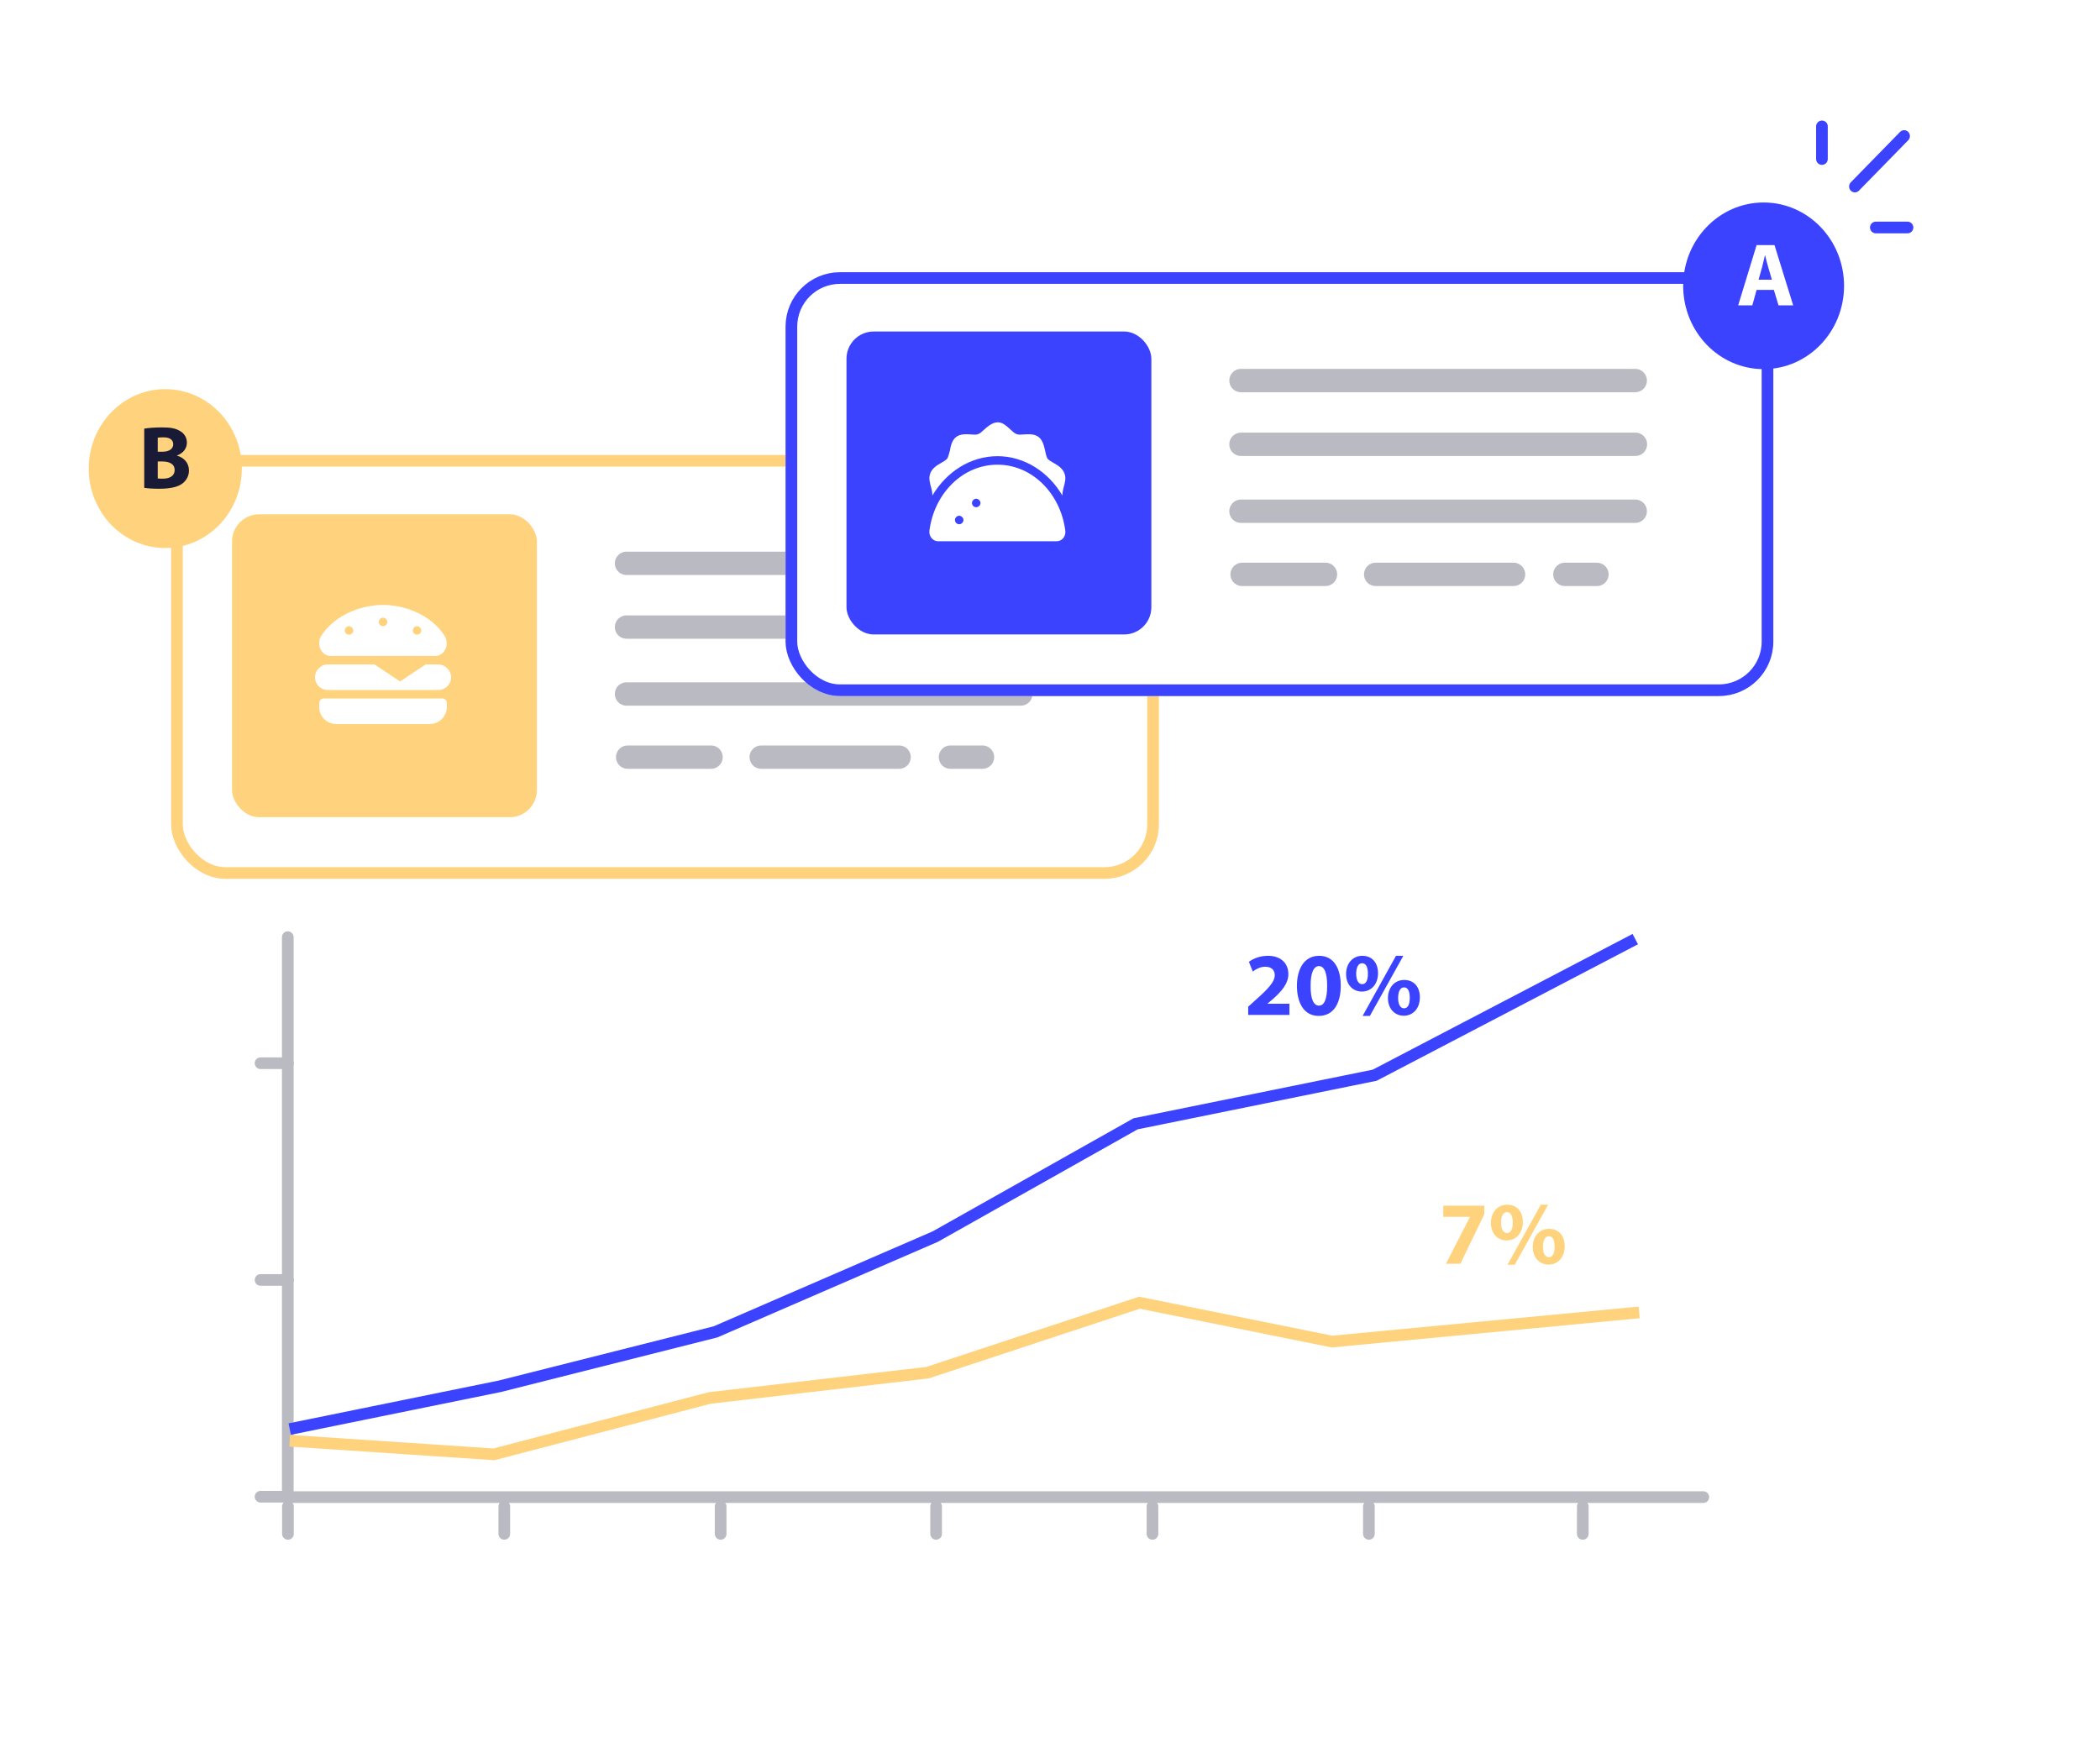 <svg width="540" height="452" viewBox="0 0 540 452" fill="none" xmlns="http://www.w3.org/2000/svg">
<path d="M331.569 261V258.125H325.934V258.079L327.314 256.929C329.476 254.997 331.293 252.996 331.293 250.489C331.293 247.775 329.43 245.797 326.049 245.797C324.025 245.797 322.277 246.487 321.15 247.338L322.139 249.845C322.921 249.247 324.048 248.603 325.336 248.603C327.061 248.603 327.797 249.569 327.797 250.788C327.751 252.536 326.164 254.215 322.898 257.136L320.966 258.884V261H331.569ZM339.198 245.797C335.334 245.797 333.494 249.224 333.494 253.548C333.517 257.78 335.219 261.253 339.083 261.253C342.901 261.253 344.764 258.079 344.764 253.456C344.764 249.362 343.2 245.797 339.198 245.797ZM339.152 248.442C340.555 248.442 341.268 250.19 341.268 253.502C341.268 256.906 340.532 258.608 339.175 258.608C337.818 258.608 336.99 256.975 337.013 253.548C336.99 250.075 337.864 248.442 339.152 248.442ZM350.323 245.797C347.77 245.797 346.137 247.821 346.137 250.489C346.137 253.295 347.931 254.997 350.208 254.997C352.37 254.997 354.348 253.364 354.348 250.236C354.348 247.683 352.899 245.797 350.323 245.797ZM350.254 247.706C351.335 247.706 351.749 248.879 351.749 250.397C351.749 252.076 351.266 253.088 350.277 253.088C349.265 253.088 348.736 251.961 348.736 250.397C348.736 248.902 349.219 247.706 350.254 247.706ZM352.255 261.253L360.857 245.797H358.971L350.392 261.253H352.255ZM361.087 252.007C358.534 252.007 356.901 254.031 356.901 256.699C356.924 259.505 358.718 261.207 360.972 261.207C363.134 261.207 365.112 259.574 365.112 256.446C365.112 253.893 363.663 252.007 361.087 252.007ZM361.041 253.916C362.122 253.916 362.513 255.089 362.513 256.607C362.513 258.286 362.03 259.298 361.041 259.298C360.029 259.298 359.5 258.171 359.523 256.607C359.523 255.112 359.983 253.916 361.041 253.916Z" fill="#3B43FF"/>
<path d="M371.127 310.05V312.925H377.981V312.971L371.817 325H375.52L381.684 312.258V310.05H371.127ZM387.565 309.797C385.012 309.797 383.379 311.821 383.379 314.489C383.379 317.295 385.173 318.997 387.45 318.997C389.612 318.997 391.59 317.364 391.59 314.236C391.59 311.683 390.141 309.797 387.565 309.797ZM387.496 311.706C388.577 311.706 388.991 312.879 388.991 314.397C388.991 316.076 388.508 317.088 387.519 317.088C386.507 317.088 385.978 315.961 385.978 314.397C385.978 312.902 386.461 311.706 387.496 311.706ZM389.497 325.253L398.099 309.797H396.213L387.634 325.253H389.497ZM398.329 316.007C395.776 316.007 394.143 318.031 394.143 320.699C394.166 323.505 395.96 325.207 398.214 325.207C400.376 325.207 402.354 323.574 402.354 320.446C402.354 317.893 400.905 316.007 398.329 316.007ZM398.283 317.916C399.364 317.916 399.755 319.089 399.755 320.607C399.755 322.286 399.272 323.298 398.283 323.298C397.271 323.298 396.742 322.171 396.765 320.607C396.765 319.112 397.225 317.916 398.283 317.916Z" fill="#FFD37D"/>
<path d="M74 241L74 385" stroke="#BABAC2" stroke-width="3" stroke-miterlimit="10" stroke-linecap="round" stroke-linejoin="round"/>
<path d="M74 385H438" stroke="#BABAC2" stroke-width="3" stroke-miterlimit="10" stroke-linecap="round" stroke-linejoin="round"/>
<path d="M74.039 217.679H67" stroke="#BABAC2" stroke-width="3" stroke-miterlimit="10" stroke-linecap="round" stroke-linejoin="round"/>
<path d="M74.039 273.417H67" stroke="#BABAC2" stroke-width="3" stroke-miterlimit="10" stroke-linecap="round" stroke-linejoin="round"/>
<path d="M74.039 329.156H67" stroke="#BABAC2" stroke-width="3" stroke-miterlimit="10" stroke-linecap="round" stroke-linejoin="round"/>
<path d="M74.039 384.895H67" stroke="#BABAC2" stroke-width="3" stroke-miterlimit="10" stroke-linecap="round" stroke-linejoin="round"/>
<path d="M74.04 387.397V394.45" stroke="#BABAC2" stroke-width="3" stroke-miterlimit="10" stroke-linecap="round" stroke-linejoin="round"/>
<path d="M129.674 387.397V394.45" stroke="#BABAC2" stroke-width="3" stroke-miterlimit="10" stroke-linecap="round" stroke-linejoin="round"/>
<path d="M185.308 387.397V394.45" stroke="#BABAC2" stroke-width="3" stroke-miterlimit="10" stroke-linecap="round" stroke-linejoin="round"/>
<path d="M240.715 387.397V394.45" stroke="#BABAC2" stroke-width="3" stroke-miterlimit="10" stroke-linecap="round" stroke-linejoin="round"/>
<path d="M296.349 387.397V394.45" stroke="#BABAC2" stroke-width="3" stroke-miterlimit="10" stroke-linecap="round" stroke-linejoin="round"/>
<path d="M352 387.397V394.45" stroke="#BABAC2" stroke-width="3" stroke-miterlimit="10" stroke-linecap="round" stroke-linejoin="round"/>
<path d="M407 387.397V394.45" stroke="#BABAC2" stroke-width="3" stroke-miterlimit="10" stroke-linecap="round" stroke-linejoin="round"/>
<path d="M74.5 367.5L128.5 356.5L184 342.5L240.5 318L292 289L353.5 276.5L420.5 241.5" stroke="#3B43FF" stroke-width="3"/>
<path d="M74.5 370.5L127 374L182.5 359.5L238.5 353L293 335L342.5 345L421.5 337.5" stroke="#FFD37D" stroke-width="3"/>
<g filter="url(#filter0_d)">
<rect x="44" y="117" width="254" height="109" rx="14" fill="white"/>
<rect x="59.669" y="132.25" width="78.395" height="77.908" rx="7" fill="#FFD37D"/>
<path d="M262.492 144.865H161.104" stroke="#BABAC2" stroke-width="6" stroke-miterlimit="10" stroke-linecap="round" stroke-linejoin="round"/>
<path d="M262.492 178.466H161.104" stroke="#BABAC2" stroke-width="6" stroke-miterlimit="10" stroke-linecap="round" stroke-linejoin="round"/>
<path d="M262.539 161.256H161.104" stroke="#BABAC2" stroke-width="6" stroke-miterlimit="10" stroke-linecap="round" stroke-linejoin="round"/>
<path d="M182.841 194.706H161.399" stroke="#BABAC2" stroke-width="6" stroke-miterlimit="10" stroke-linecap="round" stroke-linejoin="round"/>
<path d="M231.201 194.706H195.74" stroke="#BABAC2" stroke-width="6" stroke-miterlimit="10" stroke-linecap="round" stroke-linejoin="round"/>
<path d="M252.643 194.706H244.396" stroke="#BABAC2" stroke-width="6" stroke-miterlimit="10" stroke-linecap="round" stroke-linejoin="round"/>
<path d="M112.719 170.875H109.438L102.875 175.25L96.312 170.875H84.281C82.436 170.875 81 172.379 81 174.156C81 176.002 82.436 177.438 84.281 177.438H112.719C114.496 177.438 116 176.002 116 174.156C116 172.379 114.496 170.875 112.719 170.875ZM84.965 168.688H111.967C114.291 168.688 115.658 165.748 114.359 163.561C111.625 159.117 105.541 155.631 98.5 155.562C91.391 155.631 85.375 159.117 82.572 163.561C81.273 165.748 82.641 168.688 84.965 168.688ZM107.25 161.031C107.797 161.031 108.344 161.578 108.344 162.125C108.344 162.74 107.797 163.219 107.25 163.219C106.635 163.219 106.156 162.74 106.156 162.125C106.156 161.578 106.635 161.031 107.25 161.031ZM98.5 158.844C99.047 158.844 99.594 159.391 99.594 159.938C99.594 160.553 99.047 161.031 98.5 161.031C97.885 161.031 97.406 160.553 97.406 159.938C97.406 159.391 97.885 158.844 98.5 158.844ZM89.75 161.031C90.297 161.031 90.844 161.578 90.844 162.125C90.844 162.74 90.297 163.219 89.75 163.219C89.135 163.219 88.656 162.74 88.656 162.125C88.656 161.578 89.135 161.031 89.75 161.031ZM113.812 179.625H83.188C82.572 179.625 82.094 180.172 82.094 180.719V181.812C82.094 184.273 84.008 186.188 86.469 186.188H110.531C112.924 186.188 114.838 184.273 114.906 181.812V180.719C114.906 180.172 114.359 179.625 113.812 179.625Z" fill="white"/>
<rect x="45.5" y="118.5" width="251" height="106" rx="12.5" stroke="#FFD37D" stroke-width="3"/>
</g>
<g filter="url(#filter1_d)">
<path d="M42.5 137.928C53.372 137.928 62.185 128.782 62.185 117.5C62.185 106.218 53.372 97.072 42.5 97.072C31.628 97.072 22.814 106.218 22.814 117.5C22.814 128.782 31.628 137.928 42.5 137.928Z" fill="#FFD37D"/>
</g>
<path d="M37.087 125.459C37.869 125.574 39.157 125.689 40.882 125.689C43.964 125.689 45.85 125.183 46.977 124.286C47.943 123.504 48.587 122.4 48.587 120.997C48.587 118.996 47.276 117.662 45.505 117.179V117.133C47.253 116.489 48.058 115.201 48.058 113.821C48.058 112.418 47.276 111.36 46.195 110.785C45.068 110.118 43.757 109.911 41.618 109.911C39.87 109.911 38.007 110.049 37.087 110.233V125.459ZM40.56 112.556C40.859 112.51 41.296 112.464 42.055 112.464C43.642 112.464 44.539 113.085 44.539 114.258C44.539 115.408 43.55 116.167 41.71 116.167H40.56V112.556ZM40.56 118.674H41.756C43.504 118.674 44.907 119.295 44.907 120.859C44.907 122.492 43.504 123.09 41.917 123.09C41.319 123.09 40.905 123.09 40.56 123.044V118.674Z" fill="#191A35"/>
<g filter="url(#filter2_d)">
<rect x="202" y="70" width="254" height="109" rx="14" fill="white"/>
<rect x="217.669" y="85.25" width="78.395" height="77.908" rx="7" fill="#3B43FF"/>
<path d="M420.492 97.865H319.104" stroke="#BABAC2" stroke-width="6" stroke-miterlimit="10" stroke-linecap="round" stroke-linejoin="round"/>
<path d="M420.492 131.466H319.104" stroke="#BABAC2" stroke-width="6" stroke-miterlimit="10" stroke-linecap="round" stroke-linejoin="round"/>
<path d="M420.539 114.256H319.104" stroke="#BABAC2" stroke-width="6" stroke-miterlimit="10" stroke-linecap="round" stroke-linejoin="round"/>
<path d="M340.841 147.706H319.399" stroke="#BABAC2" stroke-width="6" stroke-miterlimit="10" stroke-linecap="round" stroke-linejoin="round"/>
<path d="M389.201 147.706H353.74" stroke="#BABAC2" stroke-width="6" stroke-miterlimit="10" stroke-linecap="round" stroke-linejoin="round"/>
<path d="M410.643 147.706H402.396" stroke="#BABAC2" stroke-width="6" stroke-miterlimit="10" stroke-linecap="round" stroke-linejoin="round"/>
<path d="M256.5 119.5C247.545 119.5 240.23 126.883 239 136.453C238.795 137.889 239.889 139.187 241.187 139.187H271.744C273.111 139.187 274.137 137.889 273.932 136.453C272.701 126.883 265.387 119.5 256.5 119.5ZM246.656 134.812C246.041 134.812 245.562 134.334 245.562 133.719C245.562 133.172 246.041 132.625 246.656 132.625C247.203 132.625 247.75 133.172 247.75 133.719C247.75 134.334 247.203 134.812 246.656 134.812ZM251.031 130.437C250.416 130.437 249.937 129.959 249.937 129.344C249.937 128.797 250.416 128.25 251.031 128.25C251.578 128.25 252.125 128.797 252.125 129.344C252.125 129.959 251.578 130.437 251.031 130.437ZM239.478 125.516C239.615 126.131 239.752 126.746 239.752 127.43C243.375 121.346 249.527 117.312 256.5 117.312C263.404 117.312 269.625 121.346 273.18 127.43C273.18 126.746 273.316 126.131 273.453 125.516C273.795 124.285 274.205 122.986 273.727 121.756C273.248 120.457 272.086 119.705 270.992 119.09C270.377 118.748 269.693 118.338 269.352 117.928C269.078 117.449 268.873 116.629 268.736 115.877C268.463 114.646 268.121 113.211 267.096 112.391C266.002 111.57 264.635 111.639 263.404 111.707C262.652 111.775 261.9 111.844 261.422 111.639C260.943 111.502 260.396 110.955 259.85 110.476C257.867 108.631 256.363 107.4 253.082 110.476C252.535 110.955 251.988 111.502 251.51 111.639C251.031 111.844 250.279 111.775 249.527 111.707C248.297 111.639 246.93 111.57 245.836 112.391C244.81 113.211 244.469 114.646 244.264 115.877C244.059 116.629 243.853 117.449 243.58 117.928C243.238 118.338 242.555 118.748 241.939 119.09C240.846 119.705 239.684 120.457 239.205 121.756C238.727 122.986 239.137 124.285 239.478 125.516Z" fill="white"/>
<rect x="203.5" y="71.5" width="251" height="106" rx="12.5" stroke="#3B43FF" stroke-width="3"/>
</g>
<g filter="url(#filter3_d)">
<path d="M453.5 90.928C464.372 90.928 473.185 81.782 473.185 70.5C473.185 59.218 464.372 50.072 453.5 50.072C442.628 50.072 433.814 59.218 433.814 70.5C433.814 81.782 442.628 90.928 453.5 90.928Z" fill="#3B43FF"/>
<path d="M453.5 90.928C464.372 90.928 473.185 81.782 473.185 70.5C473.185 59.218 464.372 50.072 453.5 50.072C442.628 50.072 433.814 59.218 433.814 70.5C433.814 81.782 442.628 90.928 453.5 90.928Z" stroke="#3B43FF" stroke-width="2" stroke-miterlimit="10" stroke-linecap="round" stroke-linejoin="round"/>
</g>
<path d="M456.137 74.549L457.333 78.528H461.105L456.298 63.026H451.698L446.96 78.528H450.594L451.698 74.549H456.137ZM452.204 71.927L453.124 68.638C453.377 67.741 453.607 66.568 453.837 65.648H453.883C454.113 66.568 454.389 67.718 454.665 68.638L455.631 71.927H452.204Z" fill="white"/>
<line x1="1.5" y1="-1.5" x2="19.632" y2="-1.5" transform="matrix(0.699 -0.715 0.699 0.715 476.964 50.104)" stroke="#3B43FF" stroke-width="3" stroke-linecap="round" stroke-linejoin="round"/>
<line x1="482.357" y1="58.5" x2="490.5" y2="58.5" stroke="#3B43FF" stroke-width="3" stroke-linecap="round" stroke-linejoin="round"/>
<line x1="468.5" y1="40.897" x2="468.5" y2="32.5" stroke="#3B43FF" stroke-width="3" stroke-linecap="round" stroke-linejoin="round"/>
<defs>
<filter id="filter0_d" x="38" y="111" width="266" height="121" filterUnits="userSpaceOnUse" color-interpolation-filters="sRGB">
<feFlood flood-opacity="0" result="BackgroundImageFix"/>
<feColorMatrix in="SourceAlpha" type="matrix" values="0 0 0 0 0 0 0 0 0 0 0 0 0 0 0 0 0 0 127 0"/>
<feMorphology radius="6" operator="dilate" in="SourceAlpha" result="effect1_dropShadow"/>
<feOffset/>
<feColorMatrix type="matrix" values="0 0 0 0 1 0 0 0 0 0.827 0 0 0 0 0.49 0 0 0 0.1 0"/>
<feBlend mode="normal" in2="BackgroundImageFix" result="effect1_dropShadow"/>
<feBlend mode="normal" in="SourceGraphic" in2="effect1_dropShadow" result="shape"/>
</filter>
<filter id="filter1_d" x="22.814" y="97.072" width="39.37" height="43.856" filterUnits="userSpaceOnUse" color-interpolation-filters="sRGB">
<feFlood flood-opacity="0" result="BackgroundImageFix"/>
<feColorMatrix in="SourceAlpha" type="matrix" values="0 0 0 0 0 0 0 0 0 0 0 0 0 0 0 0 0 0 127 0"/>
<feOffset dy="3"/>
<feColorMatrix type="matrix" values="0 0 0 0 0.188 0 0 0 0 0.192 0 0 0 0 0.286 0 0 0 0.05 0"/>
<feBlend mode="normal" in2="BackgroundImageFix" result="effect1_dropShadow"/>
<feBlend mode="normal" in="SourceGraphic" in2="effect1_dropShadow" result="shape"/>
</filter>
<filter id="filter2_d" x="196" y="64" width="266" height="121" filterUnits="userSpaceOnUse" color-interpolation-filters="sRGB">
<feFlood flood-opacity="0" result="BackgroundImageFix"/>
<feColorMatrix in="SourceAlpha" type="matrix" values="0 0 0 0 0 0 0 0 0 0 0 0 0 0 0 0 0 0 127 0"/>
<feMorphology radius="6" operator="dilate" in="SourceAlpha" result="effect1_dropShadow"/>
<feOffset/>
<feColorMatrix type="matrix" values="0 0 0 0 0.231 0 0 0 0 0.263 0 0 0 0 1 0 0 0 0.1 0"/>
<feBlend mode="normal" in2="BackgroundImageFix" result="effect1_dropShadow"/>
<feBlend mode="normal" in="SourceGraphic" in2="effect1_dropShadow" result="shape"/>
</filter>
<filter id="filter3_d" x="432.814" y="49.072" width="41.37" height="45.856" filterUnits="userSpaceOnUse" color-interpolation-filters="sRGB">
<feFlood flood-opacity="0" result="BackgroundImageFix"/>
<feColorMatrix in="SourceAlpha" type="matrix" values="0 0 0 0 0 0 0 0 0 0 0 0 0 0 0 0 0 0 127 0"/>
<feOffset dy="3"/>
<feColorMatrix type="matrix" values="0 0 0 0 0.188 0 0 0 0 0.192 0 0 0 0 0.286 0 0 0 0.05 0"/>
<feBlend mode="normal" in2="BackgroundImageFix" result="effect1_dropShadow"/>
<feBlend mode="normal" in="SourceGraphic" in2="effect1_dropShadow" result="shape"/>
</filter>
</defs>
</svg>
